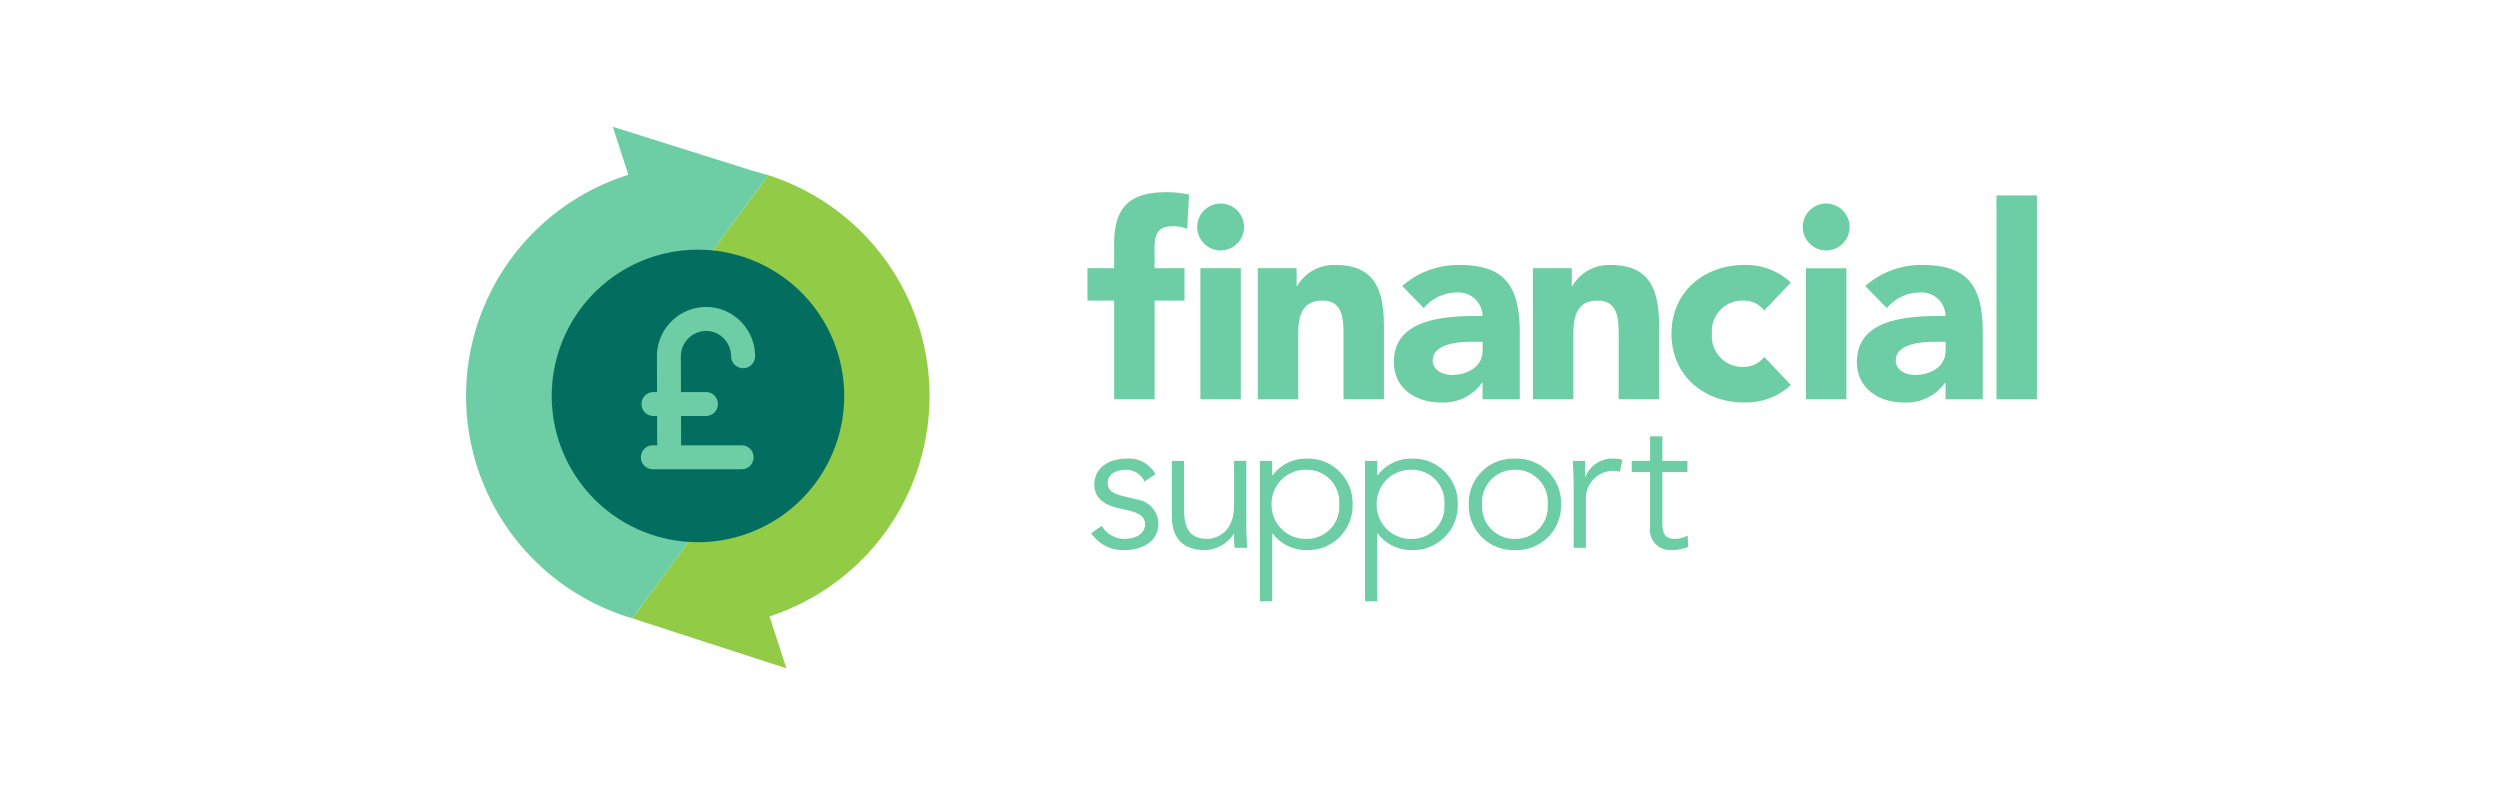 <svg xmlns="http://www.w3.org/2000/svg" width="276" height="87.054" viewBox="0 0 276 87.054">
  <g id="Group_1903" data-name="Group 1903" transform="translate(-583.103 -787)">
    <g id="Group_1624" data-name="Group 1624" transform="translate(583.103 787)">
      <rect id="Rectangle_1494" data-name="Rectangle 1494" width="276" height="87.054" fill="#fff"/>
      <g id="Group_1491" data-name="Group 1491" transform="translate(51.453 14)">
        <g id="Group_1331" data-name="Group 1331" transform="translate(68.603 7.222)">
          <path id="Path_123" data-name="Path 123" d="M-2.737-1.173A2.24,2.24,0,0,0-4.807-2.465c-.946,0-1.991.41-1.991,1.436,0,.9.636,1.23,1.887,1.518l1.374.329A2.752,2.752,0,0,1-1.2,3.441c0,2.092-1.866,2.953-3.734,2.953A4.187,4.187,0,0,1-8.624,4.529l1.169-.8A2.911,2.911,0,0,0-4.932,5.164c1.108,0,2.257-.492,2.257-1.6,0-.965-.821-1.292-1.826-1.539L-5.813,1.72c-.655-.165-2.461-.7-2.461-2.523,0-1.99,1.743-2.893,3.548-2.893a3.322,3.322,0,0,1,3.2,1.723Z" transform="translate(9.032 33.106)" fill="#6dcda4"/>
          <path id="Path_124" data-name="Path 124" d="M-3.222-4.462A12.882,12.882,0,0,1-3.284-6h-.041a3.863,3.863,0,0,1-3.22,1.785c-2.442,0-3.61-1.374-3.61-3.753v-6.092H-8.8v5.313c0,2.133.595,3.3,2.6,3.3.287,0,2.913-.185,2.913-3.692v-4.923H-1.93v7.487c0,.513.061,1.415.1,2.112Z" transform="translate(19.469 43.717)" fill="#6dcda4"/>
          <path id="Path_125" data-name="Path 125" d="M0-.114H1.355v1.6H1.4A4.584,4.584,0,0,1,5.128-.36a4.908,4.908,0,0,1,5.107,5.045A4.908,4.908,0,0,1,5.128,9.731,4.588,4.588,0,0,1,1.4,7.885h-.04v7.506H0ZM5.128.87A3.737,3.737,0,0,0,1.292,4.685,3.738,3.738,0,0,0,5.128,8.5,3.561,3.561,0,0,0,8.759,4.685,3.56,3.56,0,0,0,5.128.87" transform="translate(19.035 29.771)" fill="#6dcda4"/>
          <path id="Path_126" data-name="Path 126" d="M0-.114H1.354v1.6h.04A4.585,4.585,0,0,1,5.127-.36a4.908,4.908,0,0,1,5.108,5.045A4.909,4.909,0,0,1,5.127,9.731,4.589,4.589,0,0,1,1.394,7.885h-.04v7.506H0ZM5.127.87A3.737,3.737,0,0,0,1.292,4.685,3.738,3.738,0,0,0,5.127,8.5a3.56,3.56,0,0,0,3.63-3.815A3.56,3.56,0,0,0,5.127.87" transform="translate(30.643 29.771)" fill="#6dcda4"/>
          <path id="Path_127" data-name="Path 127" d="M-2.364-4.69A4.9,4.9,0,0,1-7.451-9.736a4.9,4.9,0,0,1,5.087-5.045A4.908,4.908,0,0,1,2.743-9.736,4.907,4.907,0,0,1-2.364-4.69m0-8.86A3.556,3.556,0,0,0-5.974-9.736,3.555,3.555,0,0,0-2.364-5.921,3.561,3.561,0,0,0,1.267-9.736a3.561,3.561,0,0,0-3.631-3.815" transform="translate(49.548 44.191)" fill="#6dcda4"/>
          <path id="Path_128" data-name="Path 128" d="M-.037-1.506c0-.861-.039-1.6-.081-2.994H1.215v1.784h.042a3.155,3.155,0,0,1,3.076-2.03,3.652,3.652,0,0,1,1,.123L5.07-3.291a2.256,2.256,0,0,0-.779-.1A3,3,0,0,0,1.316-.317V5.1H-.037Z" transform="translate(53.715 34.156)" fill="#6dcda4"/>
          <path id="Path_129" data-name="Path 129" d="M-2.859-1.83H-5.628V3.83c0,1.436.554,1.724,1.395,1.724a3.017,3.017,0,0,0,1.395-.369l.063,1.249a4.516,4.516,0,0,1-1.826.35,2.234,2.234,0,0,1-2.38-2.563V-1.83H-9.011V-3.06h2.029V-5.768h1.354V-3.06h2.769Z" transform="translate(69.096 32.717)" fill="#6dcda4"/>
          <path id="Path_130" data-name="Path 130" d="M-1.369-5.56H-4.314V-9.131h2.945V-11.69c0-3.154.8-5.831,5.654-5.831a10.838,10.838,0,0,1,2.618.268l-.208,3.779a4.106,4.106,0,0,0-1.459-.3c-1.427,0-2.142.448-2.142,2.352v2.29H6.4V-5.56h-3.3V5.331H-1.369ZM10.385-16.272a2.59,2.59,0,0,1,2.587,2.589,2.59,2.59,0,0,1-2.587,2.589A2.59,2.59,0,0,1,7.8-13.683a2.591,2.591,0,0,1,2.589-2.589M8.153-9.131h4.463V5.33H8.153Z" transform="translate(4.314 17.521)" fill="#6dcda4"/>
          <path id="Path_131" data-name="Path 131" d="M0-.166H4.285V1.8h.059A4.69,4.69,0,0,1,8.57-.522c4.523,0,5.356,2.975,5.356,6.842v7.974H9.462V7.214c0-1.666-.029-3.809-2.32-3.809-2.322,0-2.678,1.815-2.678,3.69v7.2H0Z" transform="translate(18.804 8.556)" fill="#6dcda4"/>
          <path id="Path_132" data-name="Path 132" d="M-4.55-6.044h-.06A5.213,5.213,0,0,1-9.193-3.872c-2.708,0-5.147-1.548-5.147-4.464,0-5,6.07-5.088,9.79-5.088a2.657,2.657,0,0,0-2.856-2.589,4.771,4.771,0,0,0-3.631,1.726l-2.38-2.44A9.334,9.334,0,0,1-7.05-19.048c5.207,0,6.606,2.649,6.606,7.47v7.349H-4.55Zm-1.1-4.523c-1.369,0-4.4.119-4.4,2.083,0,1.071,1.131,1.576,2.113,1.576,1.756,0,3.392-.922,3.392-2.708v-.952Z" transform="translate(48.169 27.081)" fill="#6dcda4"/>
          <path id="Path_133" data-name="Path 133" d="M0-.166H4.285V1.8h.059A4.69,4.69,0,0,1,8.57-.522c4.523,0,5.356,2.975,5.356,6.842v7.974H9.462V7.214c0-1.666-.029-3.809-2.32-3.809-2.322,0-2.678,1.815-2.678,3.69v7.2H0Z" transform="translate(49.182 8.556)" fill="#6dcda4"/>
          <path id="Path_134" data-name="Path 134" d="M-4.758-2.337a2.755,2.755,0,0,0-2.2-1.1A3.382,3.382,0,0,0-10.53.221a3.382,3.382,0,0,0,3.571,3.66,2.843,2.843,0,0,0,2.2-1.1l2.945,3.1A7.252,7.252,0,0,1-6.959,7.81c-4.464,0-8.035-2.976-8.035-7.589s3.571-7.587,8.035-7.587A7.251,7.251,0,0,1-1.813-5.432Z" transform="translate(79.47 15.4)" fill="#6dcda4"/>
          <path id="Path_135" data-name="Path 135" d="M-1.2,0A2.59,2.59,0,0,1,1.384,2.589,2.59,2.59,0,0,1-1.2,5.177,2.591,2.591,0,0,1-3.792,2.589,2.59,2.59,0,0,1-1.2,0M-3.436,7.141H1.028V21.6H-3.436Z" transform="translate(82.757 1.25)" fill="#6dcda4"/>
          <path id="Path_136" data-name="Path 136" d="M-4.55-6.044h-.06A5.213,5.213,0,0,1-9.193-3.872c-2.708,0-5.147-1.548-5.147-4.464,0-5,6.07-5.088,9.79-5.088a2.657,2.657,0,0,0-2.856-2.589,4.769,4.769,0,0,0-3.63,1.726l-2.38-2.44A9.328,9.328,0,0,1-7.05-19.048c5.207,0,6.606,2.649,6.606,7.47v7.349H-4.55Zm-1.1-4.523c-1.369,0-4.4.119-4.4,2.083,0,1.071,1.131,1.576,2.113,1.576,1.756,0,3.392-.922,3.392-2.708v-.952Z" transform="translate(99.285 27.081)" fill="#6dcda4"/>
          <path id="Path_138" data-name="Path 138" d="M147.005-43.135h4.463v-22.5h-4.463Z" transform="translate(-46.648 65.988)" fill="#6dcda4"/>
        </g>
        <g id="Group_1332" data-name="Group 1332">
          <path id="Path_139" data-name="Path 139" d="M0-.022.089-.053.034-.069Z" transform="translate(33.282 2.479)" fill="#6dcda4"/>
          <path id="Path_140" data-name="Path 140" d="M0,0,.016,0,.026-.01Z" transform="translate(33.301 2.407)" fill="#6dcda4"/>
          <path id="Path_141" data-name="Path 141" d="M0,0,.856,2.686l.012.034L0,0Z" transform="translate(19.493 7.194)" fill="#6dcda4"/>
          <path id="Path_142" data-name="Path 142" d="M0-.014.054,0,.089-.045Z" transform="translate(18.192 51.433)" fill="#92cb45"/>
          <path id="Path_143" data-name="Path 143" d="M0-.006.026-.014.01-.019Z" transform="translate(18.236 51.454)" fill="#92cb45"/>
          <path id="Path_144" data-name="Path 144" d="M0,0,.59,1.769.022-.012A.162.162,0,0,1,0,0" transform="translate(30.554 44.976)" fill="#6dcda4"/>
          <path id="Path_145" data-name="Path 145" d="M-15.251-11.364a25.589,25.589,0,0,0-17.825-24.38c-.555-.177-.042.045-.042.045l.024-.008-.009.012-.035.048-6.108,8.313a16.051,16.051,0,0,1,14.46,15.97A16.05,16.05,0,0,1-35.843,3.884l-.022.008a16.024,16.024,0,0,1-4.971.794c-.327,0-.645-.03-.967-.049l-6.258,8.542.126.035c.03.01.06.018.09.025l.032.025L-31.059,18.7l-1.858-5.732A25.589,25.589,0,0,0-15.251-11.364" transform="translate(66.42 41.08)" fill="#92cb45"/>
          <path id="Path_146" data-name="Path 146" d="M-.228-.69-.72-2.176l.474,1.49.017,0" transform="translate(21.081 15.067)" fill="#92cb45"/>
          <path id="Path_147" data-name="Path 147" d="M-4.432-13.812a16.058,16.058,0,0,1,11.3-15.335l.017,0a16.072,16.072,0,0,1,4.732-.711c.537,0,1.066.029,1.59.081L19.316-38.1l.035-.048.026-.048-1.69-.475L2.243-43.528l1.711,5.3a25.594,25.594,0,0,0-17.92,24.416A25.59,25.59,0,0,0,4.393,10.731l6.258-8.542a16.037,16.037,0,0,1-15.082-16" transform="translate(13.966 43.528)" fill="#6dcda4"/>
          <path id="Path_148" data-name="Path 148" d="M-15.009-7.5A16.145,16.145,0,0,1-31.155,8.641,16.145,16.145,0,0,1-47.3-7.5,16.145,16.145,0,0,1-31.155-23.65,16.145,16.145,0,0,1-15.009-7.5" transform="translate(56.758 37.217)" fill="#036d60"/>
          <path id="Path_149" data-name="Path 149" d="M-5.17-8.328h-9.8a1.322,1.322,0,0,1-1.321-1.322,1.322,1.322,0,0,1,1.321-1.323h.5a1.321,1.321,0,0,1-.029-.272l-.01-2.966-.066,0H-14.9a1.323,1.323,0,0,1-1.322-1.323A1.322,1.322,0,0,1-14.9-16.855h.392l-.013-3.864a5.456,5.456,0,0,1,5.362-5.527,5.371,5.371,0,0,1,3.857,1.569,5.478,5.478,0,0,1,1.623,3.85A1.324,1.324,0,0,1-4.992-19.49h-.014A1.322,1.322,0,0,1-6.328-20.8a2.847,2.847,0,0,0-.84-2,2.711,2.711,0,0,0-1.965-.8,2.81,2.81,0,0,0-2.746,2.865l.012,3.882c.024,0,.047,0,.072,0h2.682a1.323,1.323,0,0,1,1.323,1.322A1.324,1.324,0,0,1-9.115-14.21h-2.744l.01,2.957a1.267,1.267,0,0,1-.03.281h6.71A1.322,1.322,0,0,1-3.847-9.651,1.322,1.322,0,0,1-5.17-8.328" transform="translate(35.592 46.136)" fill="#6dcda4"/>
        </g>
      </g>
    </g>
  </g>
</svg>

